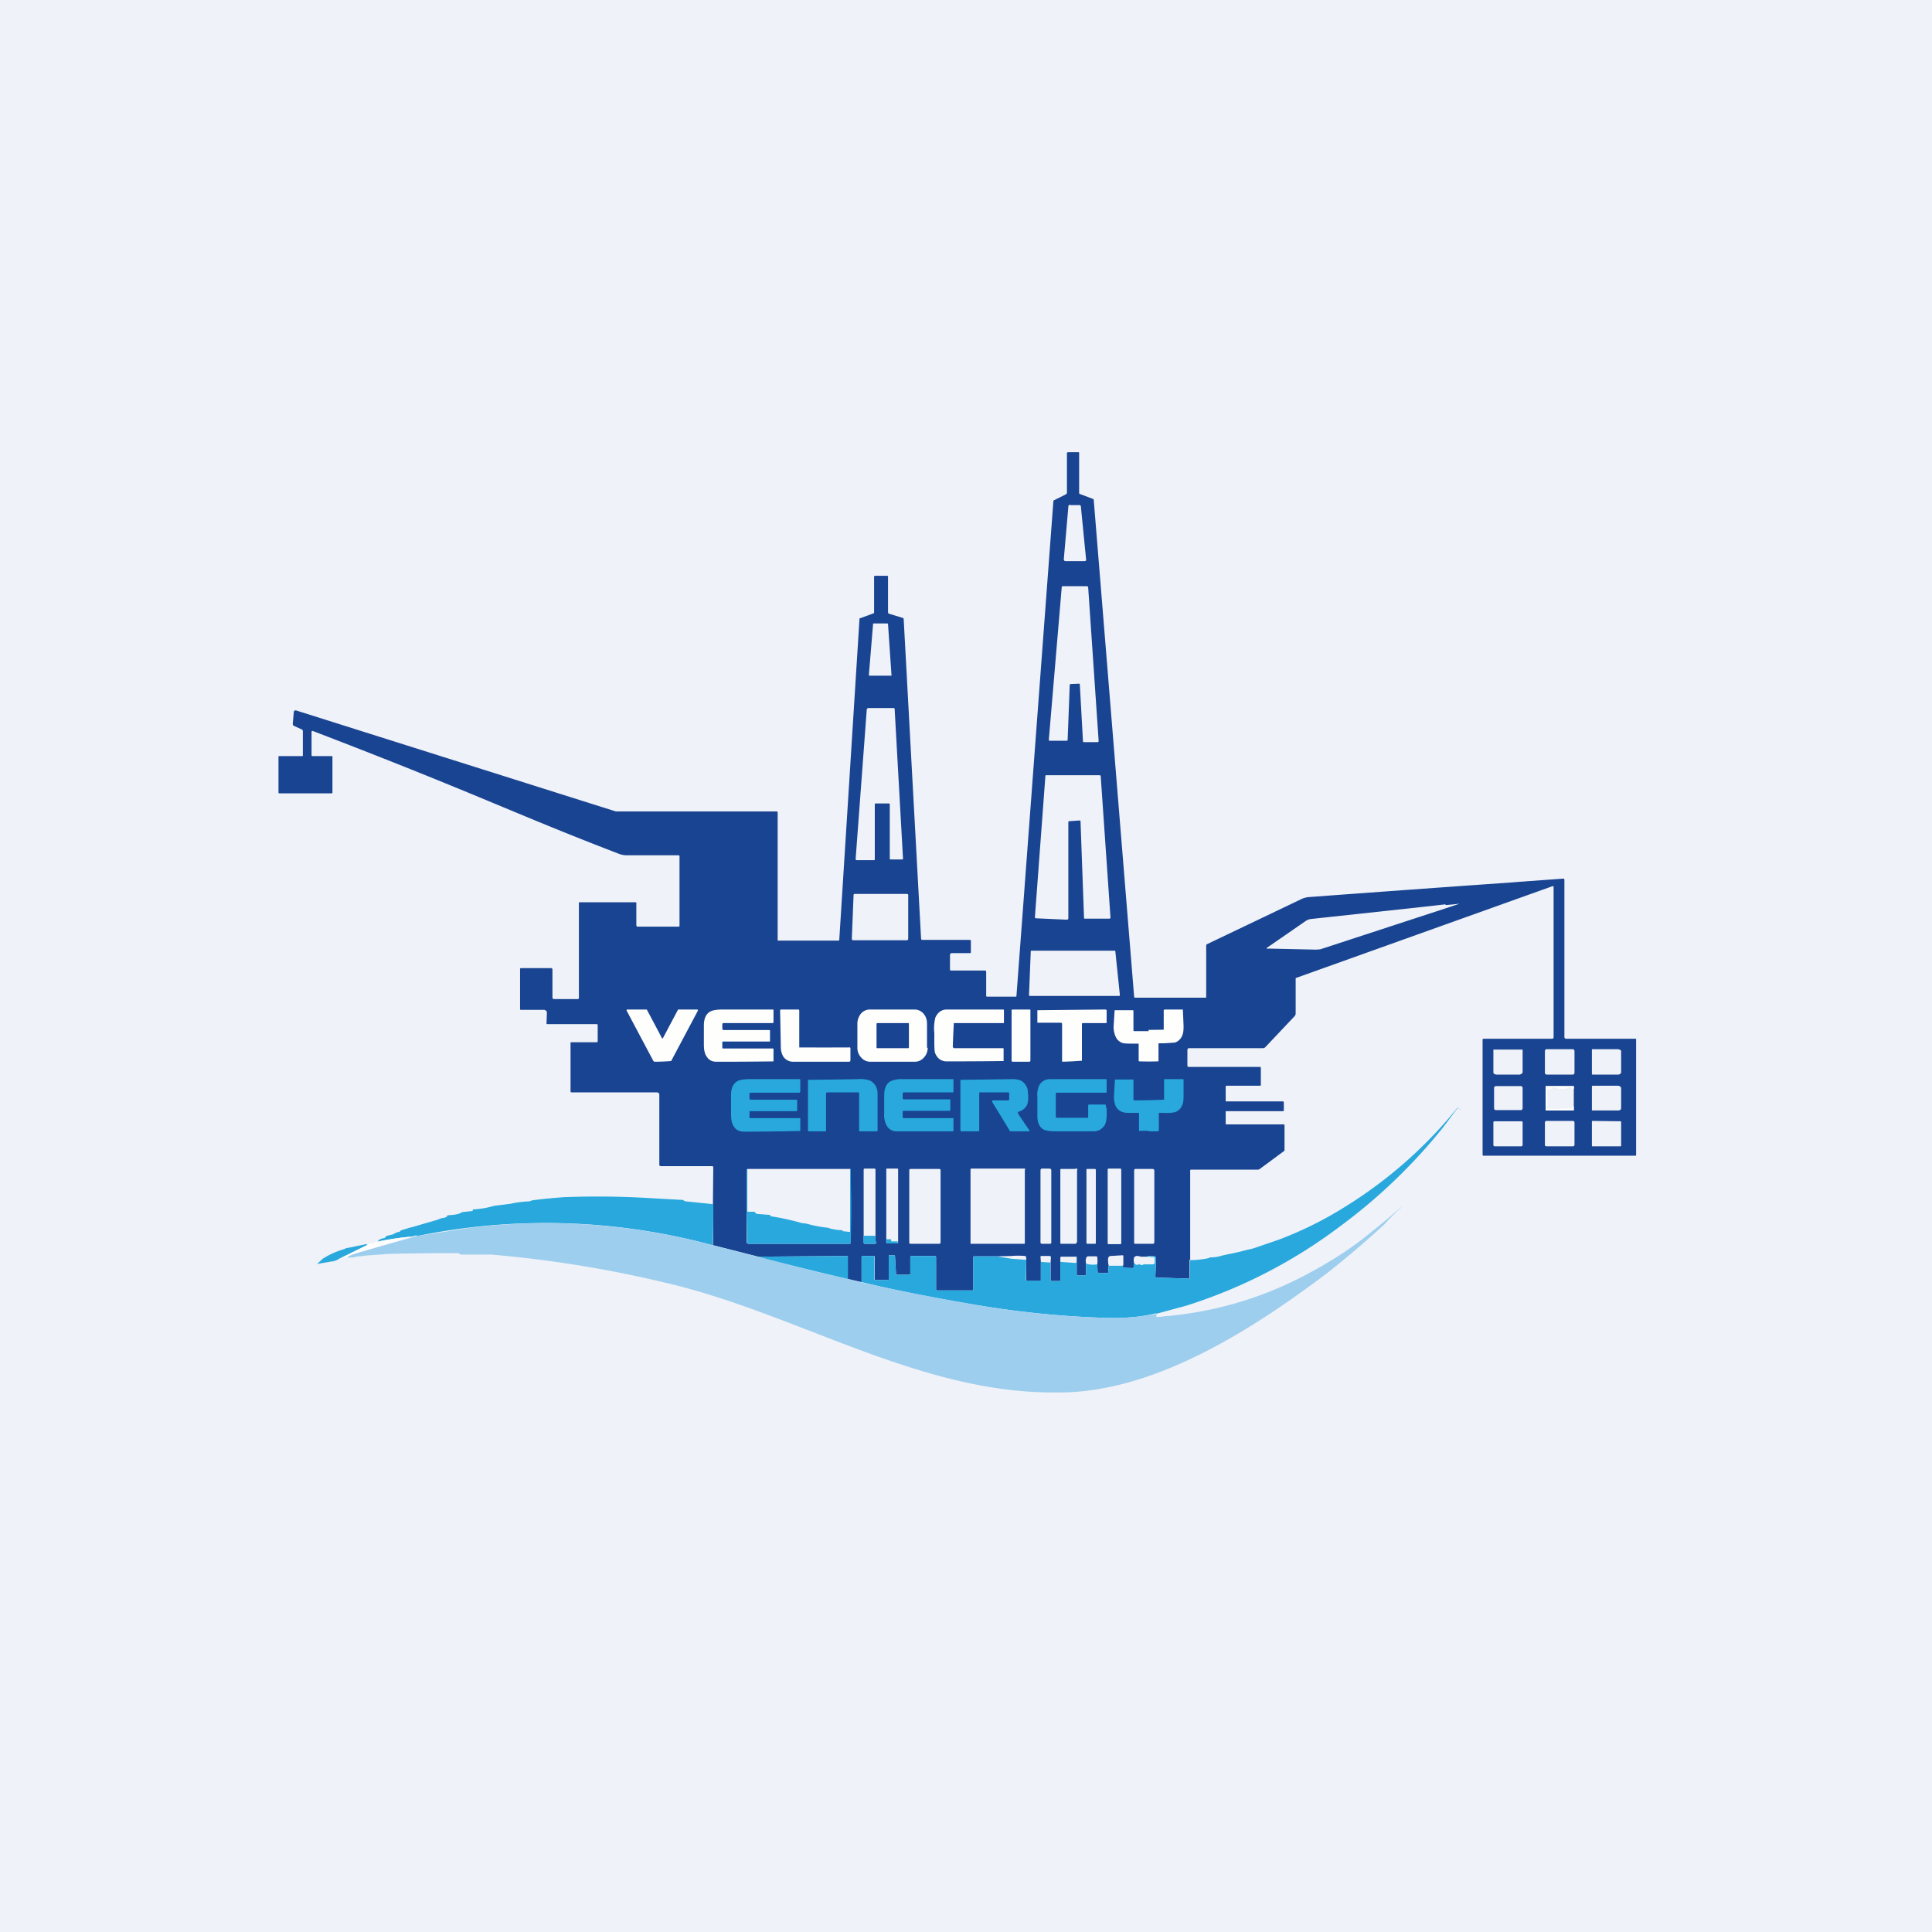<?xml version="1.0" encoding="UTF-8"?>
<!-- generated by Finnhub -->
<svg viewBox="0 0 55.5 55.5" xmlns="http://www.w3.org/2000/svg">
<path d="M 0,0 H 55.5 V 55.5 H 0 Z" fill="rgb(239, 242, 248)"/>
<path d="M 34.17,36.185 V 36.7 C 34.18,36.72 34.18,36.73 34.16,36.73 L 33.22,36.7 C 33.2,36.7 33.19,36.68 33.19,36.66 L 33.21,36.16 C 33.21,36.12 33.19,36.09 33.15,36.08 A 0.41,0.41 0 0,0 32.95,36.1 H 32.77 C 32.68,36.07 32.62,36.07 32.58,36.12 A 0.27,0.27 0 0,0 32.58,36.28 A 0.13,0.13 0 0,0 32.58,36.38 L 32.57,36.41 L 32.54,36.43 L 32.3,36.42 C 32.28,36.42 32.26,36.4 32.24,36.36 L 32.27,36.35 V 36.1 C 32.27,36.07 32.27,36.06 32.24,36.06 L 31.91,36.08 C 31.86,36.08 31.84,36.11 31.83,36.16 C 31.83,36.22 31.83,36.29 31.85,36.36 A 0.37,0.37 0 0,0 31.84,36.52 C 31.84,36.55 31.84,36.57 31.8,36.57 H 31.58 C 31.55,36.57 31.53,36.55 31.53,36.52 L 31.52,36.32 A 0.64,0.64 0 0,0 31.52,36.12 C 31.52,36.1 31.51,36.09 31.5,36.09 H 31.26 C 31.25,36.09 31.23,36.09 31.22,36.11 C 31.19,36.15 31.18,36.21 31.2,36.3 V 36.6 C 31.2,36.63 31.18,36.64 31.15,36.64 H 30.97 C 30.94,36.64 30.93,36.63 30.93,36.6 V 36.1 H 30.5 C 30.48,36.1 30.47,36.1 30.46,36.12 V 36.77 C 30.46,36.79 30.46,36.8 30.43,36.8 H 30.21 C 30.19,36.8 30.18,36.79 30.18,36.77 V 36.27 L 30.19,36.12 C 30.19,36.09 30.17,36.08 30.14,36.08 H 29.92 C 29.9,36.08 29.89,36.08 29.89,36.11 L 29.9,36.25 V 36.78 C 29.9,36.79 29.9,36.8 29.88,36.8 H 29.48 V 36.18 C 29.48,36.12 29.48,36.08 29.44,36.08 A 2.1,2.1 0 0,0 29.06,36.08 L 28.63,36.09 H 27.97 L 27.96,36.1 V 37.05 C 27.96,37.06 27.96,37.07 27.94,37.07 H 26.92 C 26.9,37.07 26.89,37.06 26.89,37.04 V 36.12 C 26.89,36.09 26.88,36.08 26.85,36.08 H 26.18 C 26.16,36.08 26.15,36.09 26.15,36.11 V 36.61 L 26.14,36.62 H 25.76 C 25.75,36.62 25.74,36.62 25.74,36.6 L 25.71,36.08 L 25.7,36.06 H 25.55 L 25.53,36.07 V 36.75 C 25.53,36.77 25.53,36.77 25.51,36.77 H 25.15 C 25.13,36.77 25.13,36.77 25.13,36.75 V 36.11 C 25.13,36.09 25.12,36.08 25.1,36.08 H 24.78 C 24.76,36.08 24.75,36.09 24.75,36.11 V 36.83 L 24.35,36.74 V 36.11 C 24.35,36.09 24.35,36.08 24.33,36.08 L 21.78,36.1 L 20.48,35.77 A 18.44,18.44 0 0,0 20.48,34.59 L 20.49,33.54 C 20.49,33.51 20.48,33.5 20.45,33.5 H 18.98 C 18.96,33.5 18.94,33.48 18.94,33.46 V 31.46 C 18.94,31.43 18.94,31.42 18.92,31.4 A 0.07,0.07 0 0,0 18.87,31.38 H 16.42 C 16.4,31.38 16.39,31.37 16.39,31.35 V 29.95 L 16.4,29.94 H 17.15 L 17.17,29.92 V 29.45 C 17.17,29.43 17.16,29.42 17.14,29.42 H 15.72 C 15.71,29.42 15.7,29.42 15.7,29.4 L 15.71,29.1 C 15.71,29.07 15.71,29.05 15.69,29.04 A 0.08,0.08 0 0,0 15.63,29.01 H 14.97 C 14.95,29.01 14.94,29.01 14.94,28.98 V 27.84 C 14.94,27.82 14.95,27.81 14.97,27.81 H 15.83 C 15.85,27.81 15.87,27.83 15.87,27.85 V 28.65 C 15.87,28.68 15.88,28.7 15.92,28.7 H 16.59 C 16.62,28.7 16.63,28.69 16.63,28.66 V 25.94 C 16.63,25.92 16.63,25.92 16.65,25.92 H 18.25 C 18.27,25.92 18.28,25.92 18.28,25.94 V 26.57 C 18.28,26.61 18.3,26.62 18.33,26.62 H 19.48 C 19.51,26.62 19.52,26.62 19.52,26.59 V 24.6 C 19.52,24.58 19.51,24.57 19.49,24.57 H 18 A 0.66,0.66 0 0,1 17.76,24.52 C 14.69,23.34 13.76,22.83 8.99,21 C 8.97,20.99 8.95,21 8.95,21.03 V 21.69 C 8.95,21.71 8.96,21.72 8.98,21.72 H 9.53 C 9.55,21.72 9.55,21.72 9.55,21.74 V 22.77 S 9.55,22.79 9.53,22.79 H 8.03 C 8.01,22.79 8,22.78 8,22.76 V 21.74 C 8,21.73 8,21.72 8.02,21.72 H 8.68 C 8.69,21.72 8.7,21.72 8.7,21.7 V 21.02 A 0.06,0.06 0 0,0 8.66,20.95 L 8.46,20.86 A 0.07,0.07 0 0,1 8.41,20.79 L 8.44,20.46 C 8.44,20.42 8.47,20.4 8.51,20.41 L 17.69,23.31 H 22.31 C 22.33,23.31 22.34,23.32 22.34,23.35 V 27 C 22.34,27.02 22.34,27.02 22.36,27.02 H 24.07 C 24.1,27.02 24.11,27.02 24.11,26.99 L 24.69,17.79 C 24.69,17.77 24.69,17.76 24.71,17.76 L 25.09,17.62 C 25.1,17.62 25.11,17.61 25.11,17.59 V 16.57 C 25.11,16.55 25.12,16.54 25.14,16.54 H 25.48 C 25.5,16.54 25.51,16.55 25.51,16.57 V 17.57 C 25.51,17.6 25.51,17.62 25.54,17.63 L 25.93,17.75 C 25.95,17.75 25.96,17.77 25.96,17.79 L 26.46,26.97 C 26.46,26.99 26.48,27 26.5,27 H 27.86 C 27.88,27 27.89,27.01 27.89,27.03 V 27.36 C 27.89,27.37 27.88,27.38 27.86,27.38 H 27.35 C 27.31,27.38 27.29,27.4 27.29,27.44 V 27.85 C 27.29,27.87 27.3,27.88 27.32,27.88 H 28.29 C 28.32,27.88 28.33,27.89 28.33,27.93 V 28.61 C 28.33,28.62 28.34,28.63 28.36,28.63 H 29.17 C 29.19,28.63 29.2,28.63 29.2,28.6 L 30.26,14.4 S 30.26,14.38 30.28,14.37 L 30.62,14.2 A 0.06,0.06 0 0,0 30.65,14.14 V 13.01 L 30.67,12.99 H 30.98 C 30.99,12.99 31,12.99 31,13.01 V 14.16 C 31,14.17 31,14.18 31.02,14.19 L 31.39,14.33 C 31.41,14.33 31.42,14.35 31.42,14.37 L 32.58,28.63 C 32.58,28.65 32.59,28.66 32.61,28.66 H 34.63 C 34.64,28.66 34.65,28.66 34.65,28.64 V 27.16 L 34.66,27.13 L 37.38,25.83 A 0.62,0.62 0 0,1 37.6,25.77 A 1363.92,1363.92 0 0,1 43.42,25.35 L 43.66,25.33 L 44.91,25.24 C 44.93,25.24 44.94,25.25 44.94,25.28 V 29.79 C 44.94,29.82 44.96,29.84 44.99,29.84 H 46.99 L 47,29.85 V 33.17 C 47,33.19 47,33.2 46.97,33.2 H 42.62 C 42.6,33.2 42.59,33.19 42.59,33.17 V 29.87 C 42.59,29.85 42.6,29.84 42.62,29.84 H 44.59 C 44.61,29.84 44.63,29.82 44.63,29.8 V 25.48 C 44.63,25.46 44.62,25.45 44.59,25.46 L 37.24,28.09 C 37.22,28.09 37.22,28.11 37.22,28.13 V 29.13 L 37.2,29.18 L 36.35,30.08 A 0.09,0.09 0 0,1 36.29,30.11 H 34.16 C 34.13,30.11 34.11,30.13 34.11,30.17 V 30.6 C 34.11,30.63 34.12,30.65 34.15,30.65 H 36.18 C 36.21,30.65 36.22,30.65 36.22,30.68 V 31.16 C 36.22,31.18 36.22,31.19 36.19,31.19 H 35.23 C 35.22,31.19 35.21,31.19 35.21,31.21 V 31.62 C 35.21,31.64 35.21,31.64 35.23,31.64 H 36.85 C 36.87,31.64 36.88,31.65 36.88,31.67 V 31.89 C 36.88,31.91 36.88,31.92 36.85,31.92 H 35.24 C 35.22,31.92 35.21,31.92 35.21,31.94 V 32.28 C 35.21,32.3 35.21,32.3 35.23,32.3 H 36.88 C 36.89,32.3 36.9,32.31 36.9,32.33 V 33.03 C 36.9,33.04 36.9,33.06 36.88,33.07 L 36.19,33.58 A 0.1,0.1 0 0,1 36.13,33.6 H 34.2 L 34.19,33.62 V 36.19 Z M 30.74,14.5 C 30.71,14.5 30.69,14.52 30.69,14.56 L 30.56,16.06 C 30.56,16.1 30.58,16.12 30.61,16.12 H 31.15 C 31.19,16.12 31.21,16.1 31.2,16.07 L 31.05,14.55 C 31.05,14.52 31.03,14.51 31,14.51 H 30.74 Z M 30.13,21.24 C 30.13,21.27 30.13,21.28 30.16,21.28 H 30.64 C 30.66,21.28 30.67,21.27 30.67,21.25 L 30.73,19.68 C 30.73,19.66 30.74,19.65 30.76,19.65 L 30.99,19.64 C 31.01,19.64 31.02,19.64 31.02,19.67 L 31.11,21.29 C 31.11,21.31 31.12,21.32 31.14,21.32 H 31.52 C 31.55,21.32 31.56,21.31 31.56,21.28 L 31.26,16.88 C 31.26,16.85 31.24,16.84 31.22,16.84 H 30.53 C 30.51,16.84 30.5,16.85 30.5,16.87 L 30.13,21.24 Z M 25.6,19.41 C 25.61,19.41 25.62,19.41 25.61,19.4 L 25.51,17.93 L 25.5,17.91 H 25.1 C 25.09,17.91 25.08,17.91 25.08,17.93 L 24.96,19.39 L 24.97,19.41 H 25.6 Z M 25.1,24.71 C 25.12,24.71 25.13,24.71 25.13,24.68 V 23.11 C 25.13,23.09 25.14,23.08 25.16,23.08 H 25.53 C 25.55,23.08 25.56,23.09 25.56,23.11 V 24.66 C 25.56,24.68 25.56,24.69 25.59,24.69 H 25.91 C 25.93,24.69 25.94,24.69 25.94,24.66 L 25.7,20.36 S 25.7,20.34 25.67,20.34 H 24.93 L 24.9,20.37 L 24.58,24.67 C 24.58,24.7 24.59,24.71 24.61,24.71 H 25.11 Z M 30.69,23.62 C 30.69,23.6 30.7,23.59 30.72,23.59 L 31,23.57 C 31.03,23.57 31.04,23.57 31.04,23.6 L 31.14,26.35 C 31.14,26.38 31.14,26.39 31.17,26.39 H 31.86 C 31.89,26.39 31.9,26.38 31.9,26.35 L 31.62,22.3 C 31.62,22.28 31.61,22.27 31.58,22.27 H 30.07 C 30.04,22.27 30.03,22.27 30.03,22.3 L 29.73,26.34 C 29.73,26.37 29.74,26.38 29.77,26.38 L 30.65,26.42 C 30.67,26.42 30.69,26.4 30.69,26.38 V 23.62 Z M 26.09,25.72 C 26.09,25.69 26.08,25.68 26.05,25.68 H 24.56 C 24.54,25.68 24.52,25.68 24.52,25.72 L 24.47,26.96 C 24.47,26.99 24.48,27.01 24.51,27.01 H 26.05 C 26.08,27.01 26.09,26.99 26.09,26.96 V 25.72 Z M 41.53,26 C 41.53,25.99 41.53,25.98 41.51,25.98 L 40.89,26.05 L 37.66,26.4 A 0.36,0.36 0 0,0 37.49,26.47 A 1628.89,1628.89 0 0,1 36.39,27.23 V 27.25 A 0.2,0.2 0 0,0 36.46,27.25 L 37.81,27.28 L 37.93,27.27 L 41.63,26.06 L 41.93,25.96 A 11.9,11.9 0 0,1 41.53,26 Z M 29.56,28.59 C 29.56,28.6 29.57,28.61 29.59,28.61 H 32.14 C 32.16,28.61 32.17,28.61 32.17,28.58 L 32.04,27.33 C 32.04,27.31 32.03,27.31 32.01,27.31 H 29.64 C 29.62,27.31 29.61,27.31 29.61,27.33 L 29.56,28.59 Z M 45.73,30.15 V 30.85 L 45.74,30.87 H 46.46 C 46.49,30.87 46.52,30.87 46.54,30.85 C 46.56,30.84 46.57,30.82 46.57,30.8 V 30.21 C 46.57,30.19 46.57,30.17 46.54,30.16 A 0.14,0.14 0 0,0 46.46,30.14 H 45.74 L 45.73,30.15 Z M 43.73,30.15 H 42.9 V 30.79 C 42.9,30.81 42.9,30.83 42.92,30.85 L 42.98,30.87 H 43.66 L 43.72,30.84 A 0.07,0.07 0 0,0 43.74,30.79 V 30.16 L 43.73,30.15 Z M 44.38,30.81 C 44.38,30.85 44.4,30.87 44.44,30.87 H 45.17 C 45.21,30.87 45.23,30.85 45.23,30.81 V 30.2 C 45.23,30.16 45.21,30.14 45.17,30.14 H 44.44 C 44.4,30.14 44.38,30.16 44.38,30.2 V 30.81 Z M 43.74,31.26 C 43.74,31.22 43.72,31.2 43.68,31.2 H 42.98 C 42.94,31.2 42.92,31.22 42.92,31.26 V 31.83 C 42.92,31.87 42.94,31.89 42.98,31.89 H 43.68 C 43.72,31.89 43.74,31.87 43.74,31.83 V 31.26 Z M 45.21,31.78 V 31.22 A 0.03,0.03 0 0,0 45.19,31.2 H 44.42 C 44.4,31.2 44.4,31.2 44.4,31.22 V 31.88 C 44.4,31.89 44.4,31.9 44.42,31.9 H 45.19 C 45.2,31.9 45.21,31.9 45.21,31.88 V 31.78 Z M 45.73,31.21 V 31.9 H 46.48 A 0.1,0.1 0 0,0 46.55,31.88 A 0.08,0.08 0 0,0 46.57,31.82 V 31.28 C 46.57,31.25 46.57,31.23 46.55,31.22 A 0.1,0.1 0 0,0 46.48,31.19 H 45.74 L 45.73,31.21 Z M 45.23,32.25 C 45.23,32.22 45.21,32.2 45.18,32.2 H 44.43 C 44.4,32.2 44.38,32.22 44.38,32.25 V 32.88 C 44.38,32.92 44.4,32.93 44.43,32.93 H 45.18 C 45.22,32.93 45.23,32.91 45.23,32.88 V 32.25 Z M 46.57,32.24 C 46.57,32.22 46.57,32.21 46.54,32.21 L 45.76,32.2 C 45.74,32.2 45.73,32.2 45.73,32.23 V 32.9 C 45.73,32.92 45.73,32.93 45.75,32.93 H 46.54 C 46.56,32.93 46.57,32.93 46.57,32.9 V 32.24 Z M 43.74,32.24 C 43.74,32.22 43.73,32.21 43.7,32.21 H 42.94 C 42.91,32.21 42.9,32.22 42.9,32.25 V 32.89 C 42.9,32.91 42.91,32.93 42.94,32.93 H 43.7 C 43.73,32.93 43.74,32.91 43.74,32.88 V 32.24 Z M 21.47,33.58 L 21.45,33.6 V 33.62 A 273.74,273.74 0 0,1 21.45,34.79 V 35.67 C 21.45,35.71 21.47,35.73 21.51,35.73 H 24.41 C 24.42,35.73 24.43,35.73 24.43,35.71 L 24.44,35.31 A 41.18,41.18 0 0,0 24.43,33.58 H 21.47 Z M 24.81,35.5 V 35.68 C 24.81,35.71 24.81,35.73 24.85,35.73 H 25.13 C 25.16,35.73 25.18,35.71 25.16,35.67 A 0.42,0.42 0 0,1 25.15,35.5 V 33.6 C 25.15,33.58 25.14,33.57 25.11,33.57 H 24.84 C 24.82,33.57 24.81,33.58 24.81,33.61 V 35.5 Z M 25.46,35.6 V 35.68 C 25.46,35.71 25.47,35.72 25.5,35.72 H 25.75 C 25.78,35.72 25.8,35.71 25.8,35.69 V 33.59 C 25.8,33.58 25.8,33.57 25.78,33.57 H 25.48 C 25.46,33.57 25.46,33.57 25.46,33.59 V 35.59 Z M 27.02,33.62 C 27.02,33.59 27,33.58 26.97,33.58 H 26.17 C 26.13,33.58 26.12,33.59 26.12,33.62 V 35.69 C 26.12,35.72 26.13,35.73 26.16,35.73 H 26.97 C 27,35.73 27.02,35.72 27.02,35.69 V 33.62 Z M 29.45,33.6 C 29.45,33.58 29.45,33.57 29.43,33.57 H 27.9 C 27.89,33.57 27.88,33.58 27.88,33.6 V 35.71 C 27.88,35.73 27.88,35.73 27.9,35.73 H 29.42 C 29.43,35.73 29.44,35.73 29.44,35.71 V 33.6 Z M 30.2,33.62 C 30.2,33.59 30.18,33.57 30.15,33.57 H 29.93 C 29.91,33.57 29.89,33.59 29.89,33.62 V 35.69 C 29.89,35.72 29.91,35.73 29.94,35.73 H 30.16 C 30.19,35.73 30.2,35.72 30.2,35.69 V 33.62 Z M 30.94,33.62 C 30.97,33.58 30.94,33.56 30.87,33.58 H 30.48 C 30.47,33.58 30.46,33.58 30.46,33.6 V 35.7 C 30.46,35.72 30.46,35.73 30.48,35.73 H 30.87 C 30.89,35.73 30.91,35.73 30.92,35.71 A 0.07,0.07 0 0,0 30.94,35.65 V 33.63 Z M 31.48,33.61 C 31.48,33.59 31.47,33.58 31.44,33.58 H 31.24 C 31.22,33.58 31.21,33.58 31.21,33.61 V 35.7 C 31.21,35.72 31.22,35.73 31.24,35.73 H 31.44 C 31.47,35.73 31.48,35.73 31.48,35.7 V 33.6 Z M 32.21,33.61 C 32.21,33.58 32.2,33.57 32.18,33.57 H 31.85 C 31.83,33.57 31.82,33.58 31.82,33.6 V 35.71 C 31.82,35.73 31.83,35.74 31.85,35.74 H 32.18 C 32.2,35.74 32.21,35.73 32.21,35.71 V 33.61 Z M 33.16,33.63 C 33.16,33.6 33.14,33.58 33.11,33.58 H 32.62 C 32.59,33.58 32.58,33.6 32.58,33.63 V 35.68 C 32.58,35.72 32.58,35.73 32.62,35.73 H 33.11 C 33.14,35.73 33.16,35.72 33.16,35.68 V 33.63 Z" fill="rgb(25, 68, 146)"/>
<path d="M 32.99,29.585 A 24.03,24.03 0 0,0 33.43,29.58 V 29.02 L 33.45,29 H 33.98 A 46.43,46.43 0 0,1 34,29.48 C 34,29.6 33.99,29.69 33.96,29.75 A 0.34,0.34 0 0,1 33.75,29.95 L 33.45,29.97 H 33.31 C 33.29,29.97 33.28,29.97 33.28,29.99 V 30.46 C 33.28,30.48 33.28,30.49 33.25,30.49 A 8.3,8.3 0 0,1 32.75,30.49 C 32.72,30.49 32.71,30.49 32.71,30.46 V 30 C 32.71,29.99 32.71,29.98 32.69,29.98 H 32.54 C 32.4,29.98 32.31,29.98 32.24,29.96 A 0.34,0.34 0 0,1 32.04,29.76 A 0.69,0.69 0 0,1 31.99,29.5 A 47.95,47.95 0 0,1 32.02,29.02 H 32.54 C 32.55,29.02 32.56,29.02 32.56,29.04 V 29.6 S 32.56,29.62 32.58,29.62 H 33 Z M 31.77,29 A 1645.81,1645.81 0 0,0 29.8,29.02 V 29.36 C 29.8,29.38 29.8,29.38 29.82,29.38 H 30.48 C 30.5,29.38 30.51,29.4 30.51,29.42 V 30.47 C 30.51,30.49 30.51,30.5 30.53,30.5 A 10.6,10.6 0 0,0 31.08,30.47 V 29.42 C 31.08,29.4 31.09,29.39 31.11,29.39 H 31.77 C 31.78,29.39 31.79,29.39 31.79,29.37 V 29.03 C 31.79,29.01 31.79,29.01 31.77,29.01 Z M 27.37,30.08 A 31.72,31.72 0 0,1 27.4,29.39 H 28.82 C 28.84,29.39 28.84,29.39 28.84,29.37 V 29.02 L 28.83,29 H 27.2 C 27.05,29 26.94,29.08 26.87,29.23 A 1.3,1.3 0 0,0 26.84,29.68 A 3.83,3.83 0 0,1 26.84,29.82 C 26.84,30.06 26.84,30.21 26.87,30.27 C 26.94,30.42 27.05,30.49 27.2,30.49 A 133.3,133.3 0 0,0 28.83,30.48 V 30.13 C 28.83,30.12 28.83,30.11 28.81,30.11 H 27.4 C 27.39,30.11 27.38,30.1 27.38,30.08 Z M 19.03,29.83 H 19.02 A 195.64,195.64 0 0,0 18.58,29 H 18.02 C 18,29 18,29.01 18,29.03 L 18.77,30.48 L 18.8,30.5 A 5.87,5.87 0 0,0 19.28,30.48 L 20.05,29.03 L 20.04,29 H 19.48 A 231.26,231.26 0 0,0 19.04,29.83 Z M 20.75,29.53 V 29.43 C 20.75,29.4 20.76,29.39 20.79,29.39 H 22.19 C 22.21,29.39 22.22,29.38 22.22,29.36 V 29.03 C 22.22,29.01 22.22,29 22.2,29 H 20.77 C 20.59,29 20.47,29.02 20.4,29.06 C 20.28,29.13 20.22,29.26 20.22,29.46 V 30 C 20.22,30.15 20.24,30.27 20.3,30.35 C 20.36,30.45 20.45,30.5 20.58,30.5 A 107.88,107.88 0 0,0 22.22,30.49 V 30.15 C 22.22,30.13 22.22,30.12 22.2,30.12 H 20.78 C 20.76,30.12 20.75,30.12 20.75,30.09 V 29.95 C 20.75,29.93 20.75,29.92 20.77,29.92 H 22.1 C 22.12,29.92 22.12,29.92 22.12,29.89 V 29.62 C 22.12,29.6 22.12,29.59 22.1,29.59 H 20.79 C 20.76,29.59 20.75,29.57 20.75,29.54 Z M 22.97,30.09 A 285.58,285.58 0 0,0 24.38,30.09 C 24.42,30.08 24.43,30.09 24.43,30.13 V 30.45 C 24.43,30.48 24.42,30.5 24.39,30.5 H 22.8 A 0.34,0.34 0 0,1 22.5,30.35 A 0.57,0.57 0 0,1 22.43,30.05 L 22.41,29.03 C 22.41,29.01 22.42,29 22.44,29 H 22.94 C 22.95,29 22.96,29.01 22.96,29.03 V 30.09 Z M 29.58,29 H 29.08 C 29.07,29 29.06,29.01 29.06,29.03 V 30.48 L 29.08,30.5 H 29.58 L 29.6,30.48 V 29.03 C 29.6,29.01 29.6,29 29.58,29 Z M 26.65,30.1 A 0.4,0.4 0 0,1 26.54,30.38 A 0.34,0.34 0 0,1 26.28,30.5 H 25 A 0.34,0.34 0 0,1 24.74,30.38 A 0.4,0.4 0 0,1 24.63,30.1 V 29.4 C 24.63,29.3 24.67,29.2 24.73,29.12 A 0.34,0.34 0 0,1 25,29 H 26.27 C 26.37,29 26.46,29.04 26.53,29.12 C 26.6,29.2 26.63,29.3 26.63,29.41 V 30.1 Z M 26.09,29.39 H 25.19 L 25.18,29.41 V 30.09 S 25.18,30.11 25.2,30.11 H 26.1 L 26.11,30.09 V 29.41 C 26.11,29.4 26.11,29.39 26.09,29.39 Z" fill="rgb(254, 254, 253)"/>
<path d="M 32.99,32.485 H 32.75 C 32.73,32.5 32.72,32.49 32.72,32.46 V 32 C 32.72,31.98 32.72,31.97 32.7,31.97 H 32.54 C 32.41,31.97 32.32,31.97 32.26,31.95 A 0.33,0.33 0 0,1 32.04,31.75 A 0.69,0.69 0 0,1 32,31.49 A 48.34,48.34 0 0,1 32.03,31.01 H 32.54 C 32.56,31.01 32.56,31.01 32.56,31.03 V 31.59 L 32.58,31.61 A 19.93,19.93 0 0,0 33.44,31.59 V 31.02 C 33.44,31.01 33.44,31 33.46,31 H 33.97 C 33.99,31 34,31 34,31.02 V 31.48 C 34,31.6 33.99,31.69 33.96,31.75 A 0.34,0.34 0 0,1 33.75,31.95 A 1,1 0 0,1 33.46,31.97 H 33.31 C 33.29,31.97 33.29,31.97 33.29,31.99 V 32.46 C 33.29,32.48 33.28,32.49 33.26,32.5 H 33 Z M 23.73,31.42 C 23.73,31.4 23.74,31.38 23.76,31.38 H 24.66 C 24.67,31.38 24.68,31.39 24.68,31.41 V 32.47 C 24.68,32.49 24.68,32.5 24.7,32.5 H 25.2 L 25.21,32.48 V 31.43 C 25.21,31.25 25.14,31.13 25.01,31.05 A 0.78,0.78 0 0,0 24.65,31 A 177.36,177.36 0 0,1 23.21,31.02 V 32.47 C 23.21,32.49 23.22,32.5 23.24,32.5 H 23.71 C 23.72,32.5 23.73,32.49 23.73,32.47 V 31.42 Z M 21.53,31.53 V 31.43 C 21.53,31.4 21.54,31.39 21.57,31.39 H 22.97 L 22.99,31.36 V 31.03 C 22.99,31.01 22.99,31 22.97,31 H 21.55 C 21.37,31 21.25,31.02 21.18,31.06 C 21.06,31.13 21,31.26 21,31.46 V 32 C 21,32.15 21.02,32.27 21.08,32.36 C 21.14,32.46 21.23,32.5 21.36,32.51 A 98.8,98.8 0 0,0 22.99,32.49 V 32.14 C 22.99,32.13 22.99,32.12 22.97,32.12 H 21.55 C 21.54,32.12 21.53,32.12 21.53,32.09 V 31.95 C 21.53,31.93 21.53,31.92 21.55,31.92 H 22.87 C 22.89,31.92 22.9,31.91 22.9,31.89 V 31.61 C 22.9,31.6 22.89,31.59 22.87,31.59 H 21.57 C 21.54,31.59 21.53,31.57 21.53,31.54 Z M 25.93,31.43 V 31.53 C 25.93,31.56 25.94,31.58 25.97,31.58 H 27.27 C 27.29,31.58 27.3,31.58 27.3,31.6 V 31.88 C 27.3,31.9 27.3,31.91 27.27,31.91 H 25.95 C 25.94,31.91 25.93,31.92 25.93,31.94 V 32.08 C 25.93,32.1 25.93,32.12 25.96,32.12 H 27.37 C 27.39,32.12 27.39,32.12 27.39,32.14 V 32.48 L 27.38,32.5 H 25.76 C 25.63,32.5 25.54,32.44 25.48,32.35 A 0.62,0.62 0 0,1 25.4,31.99 V 31.47 C 25.4,31.27 25.46,31.13 25.58,31.06 A 0.83,0.83 0 0,1 25.95,31 H 27.37 C 27.39,31 27.39,31 27.39,31.03 V 31.35 C 27.39,31.37 27.39,31.38 27.37,31.38 H 25.97 C 25.94,31.38 25.93,31.4 25.93,31.43 Z M 31.26,31.76 V 32.09 C 31.26,32.1 31.26,32.11 31.24,32.11 H 30.36 C 30.34,32.11 30.33,32.1 30.33,32.08 V 31.4 L 30.35,31.39 H 31.77 C 31.78,31.39 31.79,31.38 31.79,31.36 V 31.03 C 31.79,31.01 31.79,31 31.77,31 H 30.17 C 30.04,31 29.94,31.05 29.87,31.15 A 0.6,0.6 0 0,0 29.8,31.5 V 32.05 C 29.8,32.25 29.86,32.38 29.98,32.45 C 30.05,32.48 30.16,32.5 30.34,32.5 H 31.41 C 31.55,32.5 31.65,32.44 31.73,32.33 C 31.78,32.25 31.8,32.1 31.79,31.86 A 5.37,5.37 0 0,1 31.76,31.73 H 31.29 C 31.27,31.73 31.26,31.74 31.26,31.76 Z M 29.26,32 C 29.23,31.96 29.23,31.94 29.28,31.93 C 29.38,31.9 29.46,31.83 29.51,31.73 A 0.77,0.77 0 0,0 29.53,31.41 C 29.53,31.31 29.51,31.24 29.47,31.18 A 0.36,0.36 0 0,0 29.3,31.03 A 0.7,0.7 0 0,0 29.06,31 A 550.08,550.08 0 0,1 27.59,31.02 V 32.46 C 27.59,32.49 27.6,32.5 27.62,32.5 H 28.12 L 28.13,32.47 V 31.41 C 28.13,31.39 28.13,31.38 28.15,31.38 H 28.96 C 28.98,31.38 28.99,31.39 28.99,31.41 V 31.58 C 28.99,31.6 28.98,31.61 28.96,31.61 H 28.52 L 28.5,31.62 V 31.65 L 29,32.47 C 29,32.49 29.02,32.5 29.04,32.5 H 29.56 C 29.58,32.5 29.58,32.49 29.57,32.47 L 29.25,32 Z" fill="rgb(40, 168, 221)"/>
<path d="M 45.19,31.265 V 31.66 L 45.18,31.64 L 45.2,31.35 C 45.2,31.34 45.19,31.32 45.17,31.32 C 45.14,31.31 45.14,31.29 45.15,31.27 C 45.16,31.25 45.15,31.24 45.13,31.24 H 45 V 31.26 L 44.99,31.28 H 44.74 V 31.26 C 44.74,31.24 44.74,31.24 44.72,31.24 H 44.57 V 31.26 C 44.57,31.27 44.57,31.28 44.55,31.28 L 44.46,31.31 C 44.45,31.31 44.44,31.31 44.44,31.33 L 44.46,31.75 L 44.45,31.78 V 31.82 L 44.46,31.85 H 44.6 L 44.62,31.86 H 44.64 A 84.79,84.79 0 0,1 45.16,31.84 V 31.8 C 45.16,31.78 45.16,31.77 45.19,31.78 H 45.21 V 31.88 C 45.21,31.89 45.21,31.9 45.19,31.9 H 44.42 C 44.4,31.9 44.4,31.9 44.4,31.88 V 31.22 C 44.4,31.2 44.4,31.2 44.42,31.2 H 45.19 C 45.2,31.2 45.21,31.2 45.22,31.22 L 45.21,31.28 Z" fill="rgb(254, 254, 253)"/>
<path d="M 33.21,37.725 C 32.76,37.84 32.29,37.87 31.81,37.86 A 27.65,27.65 0 0,1 27.89,37.46 C 26.7,37.26 25.65,37.05 24.75,36.83 V 36.11 C 24.75,36.09 24.75,36.08 24.78,36.08 H 25.09 C 25.11,36.08 25.12,36.09 25.12,36.11 V 36.75 C 25.12,36.77 25.13,36.77 25.15,36.77 H 25.51 C 25.52,36.77 25.53,36.77 25.53,36.75 V 36.07 L 25.55,36.06 H 25.7 L 25.71,36.08 L 25.74,36.6 C 25.74,36.62 25.74,36.62 25.76,36.62 H 26.14 L 26.15,36.61 V 36.11 C 26.15,36.09 26.16,36.08 26.18,36.08 H 26.85 C 26.88,36.08 26.89,36.09 26.89,36.12 V 37.04 C 26.89,37.06 26.89,37.07 26.92,37.07 H 27.94 C 27.95,37.07 27.96,37.07 27.96,37.05 V 36.1 L 27.97,36.09 H 28.63 L 29.06,36.16 L 29.48,36.19 L 29.47,36.79 H 29.88 L 29.9,36.78 V 36.25 L 30.17,36.27 L 30.18,36.77 C 30.18,36.79 30.19,36.8 30.21,36.8 H 30.43 C 30.45,36.8 30.46,36.79 30.46,36.77 V 36.25 L 30.89,36.28 C 30.91,36.28 30.92,36.28 30.92,36.26 L 30.93,36.1 V 36.6 C 30.93,36.63 30.94,36.64 30.97,36.64 H 31.15 C 31.18,36.64 31.19,36.63 31.2,36.6 V 36.3 C 31.3,36.33 31.4,36.34 31.52,36.32 L 31.53,36.52 C 31.53,36.55 31.55,36.57 31.58,36.57 H 31.8 C 31.83,36.57 31.84,36.55 31.84,36.52 V 36.36 H 32.24 C 32.26,36.4 32.28,36.42 32.3,36.42 A 9.65,9.65 0 0,0 32.57,36.42 V 36.38 A 0.13,0.13 0 0,1 32.58,36.28 C 32.62,36.34 32.67,36.35 32.73,36.31 C 32.76,36.35 32.81,36.35 32.88,36.31 V 36.32 H 33.12 C 33.15,36.32 33.17,36.3 33.17,36.27 V 36.17 C 33.18,36.13 33.17,36.12 33.13,36.11 L 32.95,36.1 A 0.41,0.41 0 0,1 33.15,36.08 C 33.19,36.09 33.21,36.12 33.21,36.16 L 33.19,36.66 C 33.19,36.68 33.2,36.7 33.22,36.7 L 34.16,36.73 C 34.17,36.73 34.18,36.73 34.18,36.71 V 36.2 A 2.7,2.7 0 0,0 34.73,36.14 L 34.75,36.12 H 34.78 C 34.9,36.12 35.01,36.1 35.1,36.07 L 35.32,36.02 H 35.34 L 35.61,35.96 L 35.84,35.9 C 35.96,35.88 36.04,35.85 36.1,35.83 L 36.74,35.61 A 10.5,10.5 0 0,0 38.57,34.71 A 12.84,12.84 0 0,0 41.87,31.82 C 42.01,31.92 42.01,31.92 41.88,31.82 L 41.46,32.38 A 15.8,15.8 0 0,1 38.48,35.24 A 14.65,14.65 0 0,1 34.07,37.51 L 33.22,37.74 Z M 21.47,33.58 V 34.78 C 21.47,34.8 21.48,34.81 21.5,34.81 H 21.66 C 21.68,34.81 21.69,34.83 21.71,34.85 L 21.73,34.87 L 22.11,34.9 C 22.12,34.9 22.13,34.9 22.13,34.92 V 34.94 H 22.15 A 7.3,7.3 0 0,1 23.05,35.14 C 23.14,35.14 23.2,35.16 23.24,35.17 A 3.23,3.23 0 0,0 23.8,35.27 L 23.84,35.29 C 23.97,35.32 24.08,35.34 24.19,35.34 L 24.21,35.35 V 35.37 H 24.24 L 24.4,35.39 L 24.42,35.38 V 33.58 C 24.44,33.61 24.45,33.64 24.44,33.68 V 33.79 A 41.16,41.16 0 0,1 24.44,35.71 L 24.41,35.73 H 21.51 C 21.48,35.73 21.46,35.71 21.46,35.67 A 91.89,91.89 0 0,0 21.45,34.79 A 294.8,294.8 0 0,0 21.45,33.59 H 21.47 Z M 20.47,34.6 H 20.49 C 20.49,35 20.49,35.38 20.47,35.77 A 18.36,18.36 0 0,0 11.97,35.51 C 11.59,35.54 11.22,35.59 10.84,35.67 C 10.89,35.61 10.96,35.57 11.04,35.57 L 11.07,35.54 L 11.09,35.52 A 0.07,0.07 0 0,1 11.12,35.5 L 11.29,35.46 C 11.34,35.43 11.39,35.4 11.46,35.39 C 11.48,35.39 11.49,35.37 11.5,35.36 L 11.53,35.34 A 4.45,4.45 0 0,0 11.79,35.26 H 11.81 L 12.6,35.03 C 12.62,35.01 12.66,35 12.72,34.99 C 12.79,34.98 12.83,34.96 12.85,34.93 C 12.85,34.91 12.87,34.91 12.88,34.91 C 13.08,34.9 13.2,34.87 13.24,34.84 L 13.28,34.82 L 13.55,34.79 C 13.57,34.79 13.58,34.79 13.58,34.76 L 13.59,34.74 H 13.62 A 2.46,2.46 0 0,0 14.19,34.64 L 14.67,34.58 C 14.84,34.54 15.02,34.52 15.2,34.51 A 0.1,0.1 0 0,0 15.26,34.49 L 15.3,34.48 A 14.92,14.92 0 0,1 16.22,34.39 A 25.13,25.13 0 0,1 18.7,34.42 L 19.61,34.47 C 19.62,34.47 19.64,34.47 19.64,34.49 L 19.69,34.51 L 20.47,34.59 Z" fill="rgb(40, 168, 221)"/>
<path d="M 9.95,36.105 A 0.94,0.94 0 0,1 10.16,36.02 L 11.97,35.51 L 13.5,35.27 C 15.8,34.99 18.13,35.15 20.47,35.77 L 21.77,36.1 A 2.49,2.49 0 0,1 22.17,36.2 C 22.89,36.4 23.62,36.58 24.36,36.74 L 24.75,36.84 C 25.65,37.04 26.7,37.25 27.89,37.46 C 29.19,37.69 30.49,37.82 31.81,37.86 C 32.29,37.87 32.76,37.83 33.22,37.74 V 37.81 C 33.21,37.82 33.22,37.83 33.23,37.83 C 33.29,37.83 33.36,37.83 33.46,37.81 L 33.61,37.8 L 33.87,37.77 C 35.14,37.61 36.33,37.24 37.46,36.65 C 38.09,36.32 38.65,35.97 39.12,35.61 A 30.3,30.3 0 0,0 40.25,34.68 V 34.69 A 6.49,6.49 0 0,0 39.84,35.09 A 0.7,0.7 0 0,0 39.77,35.17 A 28.06,28.06 0 0,1 38.14,36.56 C 36.01,38.17 33.22,39.97 30.5,40 H 30.38 C 26.4,40.05 22.9,37.72 19.08,36.84 A 33.63,33.63 0 0,0 14.11,36.04 H 13.23 L 13.2,36.02 L 13.18,36 H 13.15 A 67.47,67.47 0 0,0 11.16,36.02 A 76.64,76.64 0 0,1 10.48,36.07 A 0.94,0.94 0 0,1 10.34,36.09 C 10.32,36.09 10.25,36.09 10.16,36.12 A 0.65,0.65 0 0,1 9.96,36.12 Z" fill="rgb(157, 206, 238)"/>
<path d="M 25.14,35.485 L 25.16,35.67 C 25.18,35.71 25.16,35.73 25.13,35.73 H 24.85 C 24.82,35.73 24.8,35.71 24.8,35.68 L 24.81,35.5 H 25.15 Z" fill="rgb(40, 168, 221)"/>
<path d="M 11.96,35.485 C 11.23,35.7 10.63,35.88 10.17,36.02 A 0.94,0.94 0 0,0 9.97,36.12 L 9.74,36.15 L 10.54,35.75 A 0.31,0.31 0 0,1 10.73,35.72 L 10.76,35.71 V 35.69 S 10.78,35.69 10.78,35.67 H 10.84 C 11.22,35.59 11.59,35.54 11.97,35.51 Z" fill="rgb(254, 254, 253)"/>
<path d="M 25.79,35.645 V 35.69 C 25.8,35.71 25.78,35.72 25.75,35.72 H 25.5 C 25.47,35.72 25.46,35.71 25.47,35.68 L 25.46,35.6 H 25.58 C 25.59,35.6 25.6,35.6 25.6,35.62 V 35.64 L 25.61,35.66 H 25.8 Z M 10.55,35.76 L 9.74,36.16 A 0.45,0.45 0 0,1 9.51,36.24 L 9.11,36.31 L 9.27,36.16 A 2.36,2.36 0 0,1 9.9,35.88 L 9.93,35.86 L 10.47,35.75 A 0.1,0.1 0 0,1 10.55,35.75 Z M 24.36,36.74 A 72.04,72.04 0 0,1 21.78,36.1 L 24.33,36.08 C 24.35,36.08 24.36,36.09 24.36,36.11 V 36.74 Z" fill="rgb(40, 168, 221)"/>
</svg>
